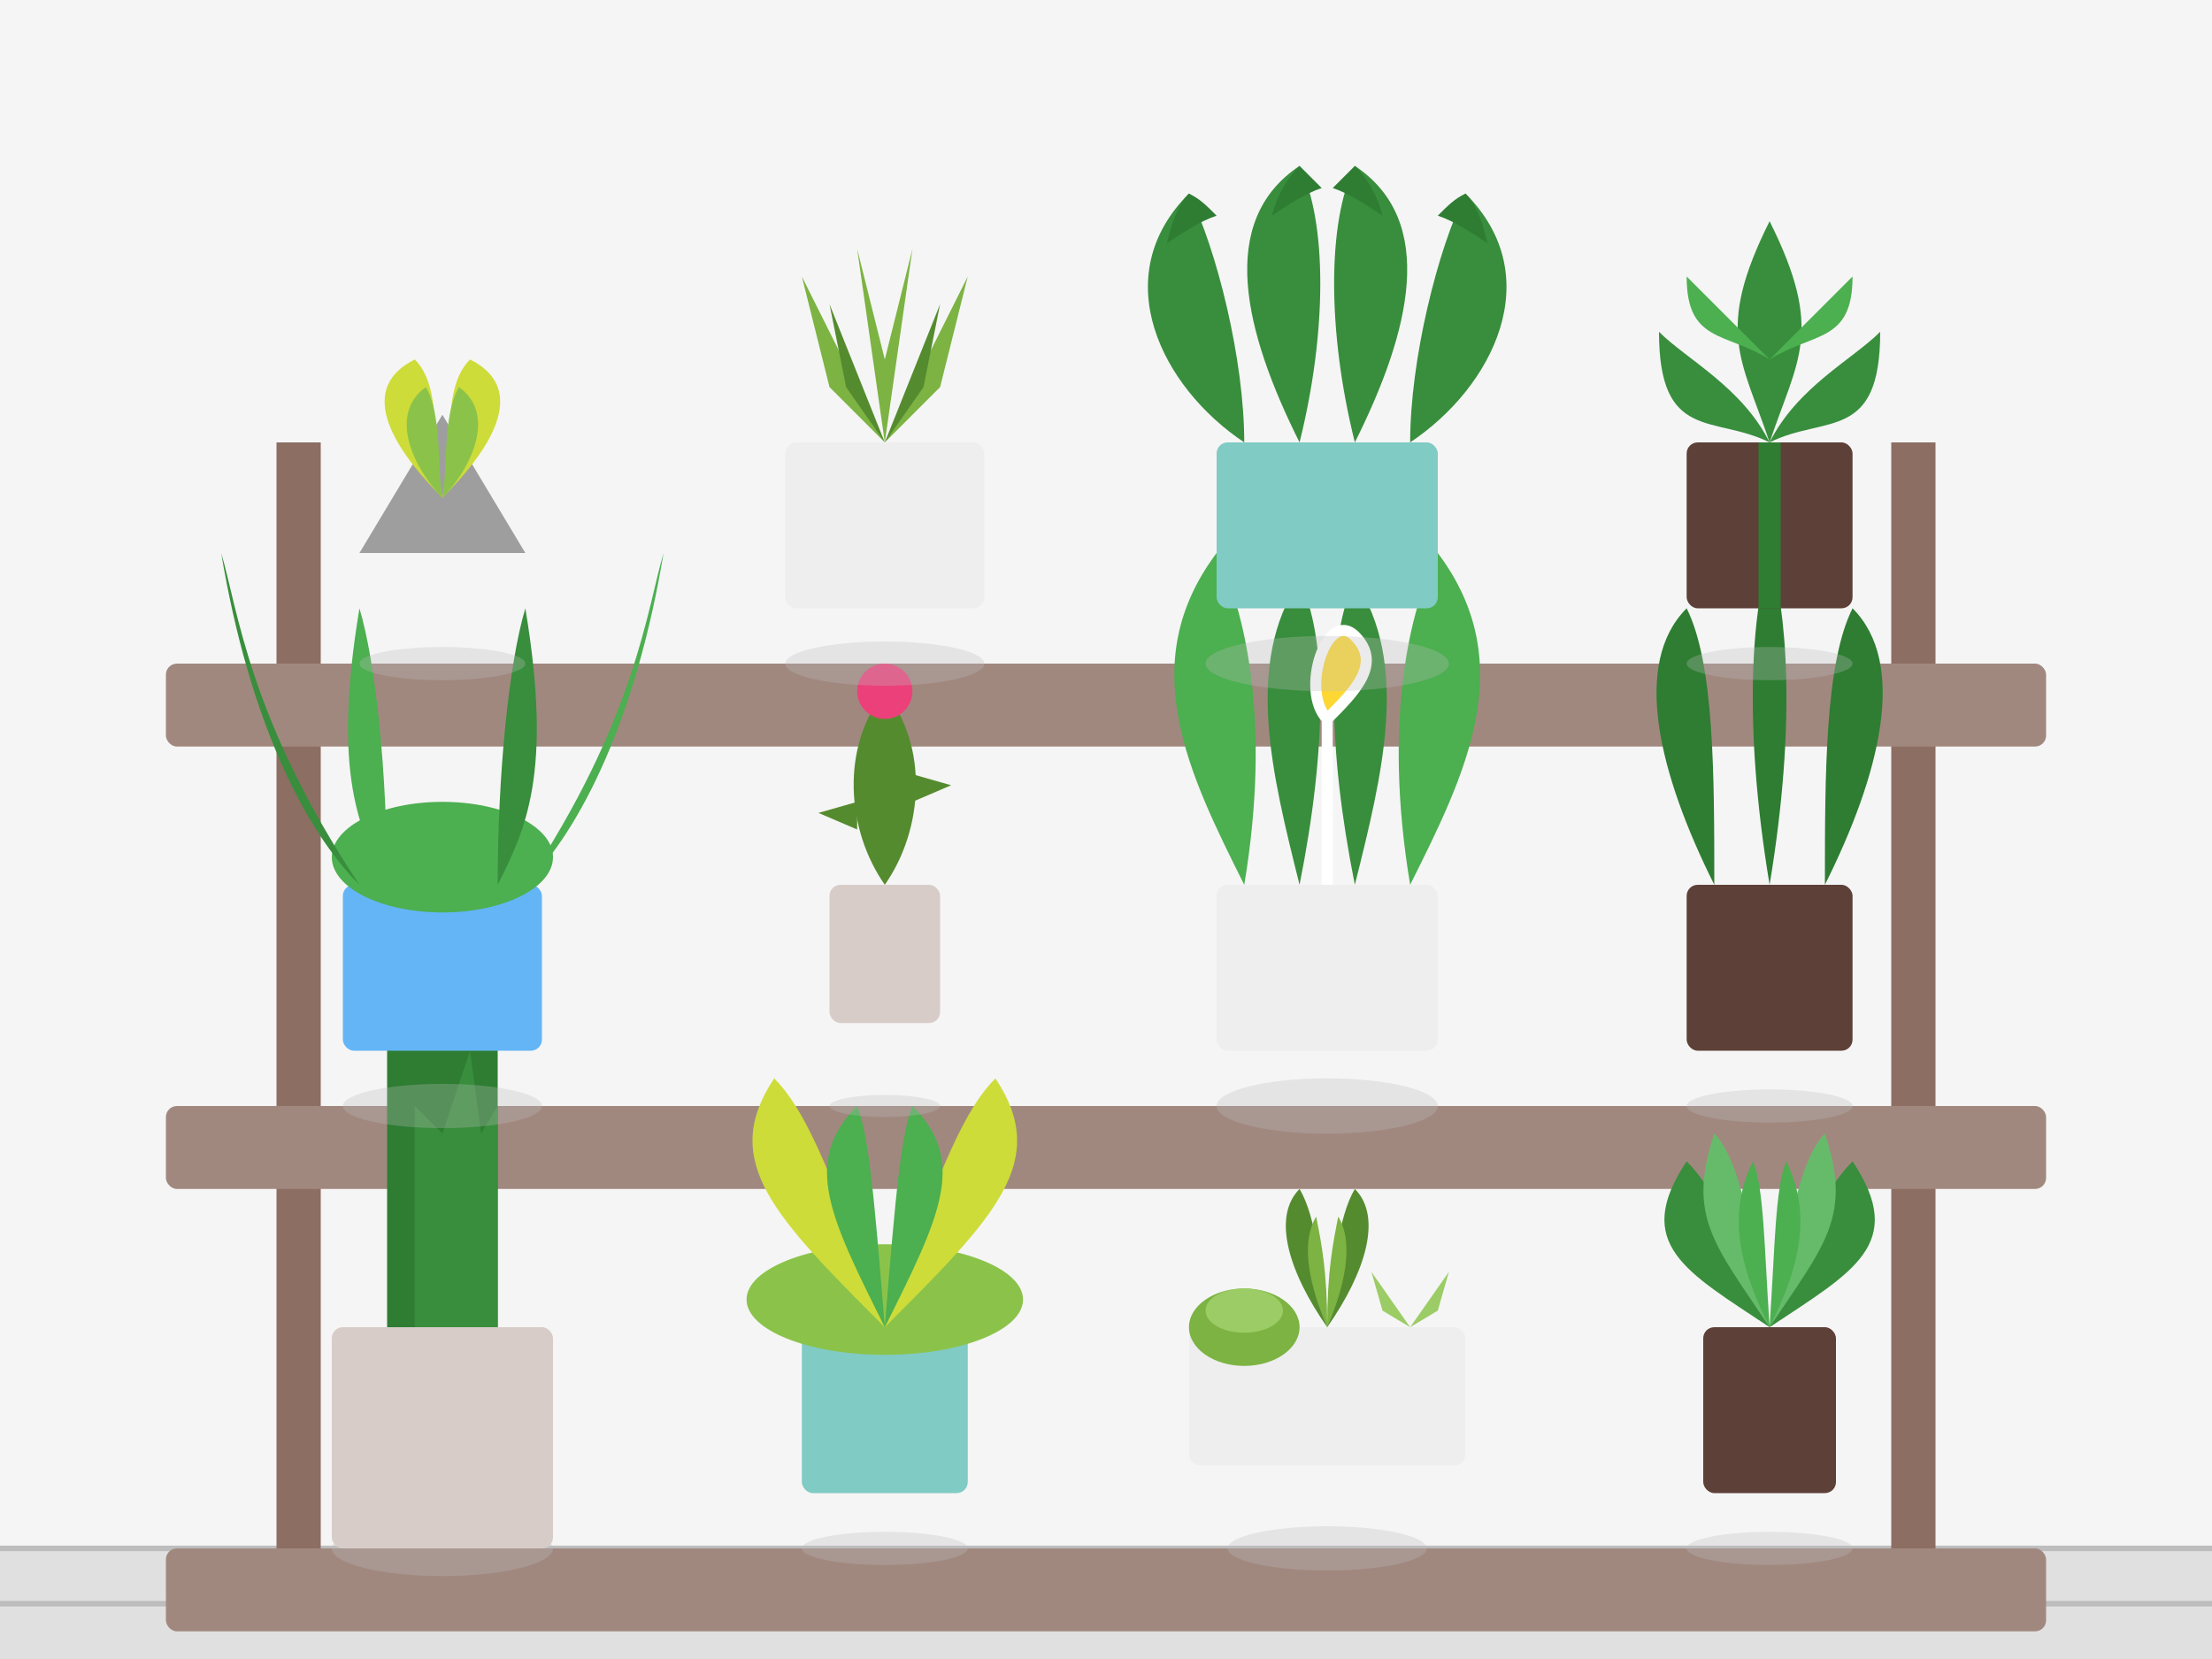 <svg xmlns="http://www.w3.org/2000/svg" viewBox="0 0 400 300" width="100%" height="100%">
  <style>
    .background { fill: #f5f5f5; }
    .shelf { fill: #a1887f; }
    .shelf-support { fill: #8d6e63; }
    .pot-clay { fill: #d7ccc8; }
    .pot-ceramic { fill: #eeeeee; }
    .pot-dark { fill: #5d4037; }
    .pot-colored { fill: #80cbc4; }
    .pot-blue { fill: #64b5f6; }
    .plant-dark { fill: #2e7d32; }
    .plant-medium { fill: #388e3c; }
    .plant-light { fill: #4caf50; }
    .plant-bright { fill: #66bb6a; }
    .plant-lime { fill: #8bc34a; }
    .plant-yellow { fill: #cddc39; }
    .succulent { fill: #7cb342; }
    .succulent-dark { fill: #558b2f; }
    .succulent-light { fill: #9ccc65; }
    .flower-red { fill: #e53935; }
    .flower-pink { fill: #ec407a; }
    .flower-purple { fill: #8e24aa; }
    .flower-yellow { fill: #fdd835; }
    .floor { fill: #e0e0e0; }
    .floor-line { stroke: #bdbdbd; stroke-width: 1; }
    .shadow { fill: #bdbdbd; opacity: 0.3; }
  </style>

  <!-- Background -->
  <rect class="background" x="0" y="0" width="400" height="300" />
  
  <!-- Floor -->
  <rect class="floor" x="0" y="280" width="400" height="20" />
  <line class="floor-line" x1="0" y1="280" x2="400" y2="280" />
  <line class="floor-line" x1="0" y1="290" x2="400" y2="290" />
  
  <!-- Shelving unit -->
  <!-- Vertical supports -->
  <rect class="shelf-support" x="50" y="80" width="8" height="200" />
  <rect class="shelf-support" x="342" y="80" width="8" height="200" />
  
  <!-- Shelves -->
  <rect class="shelf" x="30" y="120" width="340" height="15" rx="2" />
  <rect class="shelf" x="30" y="200" width="340" height="15" rx="2" />
  <rect class="shelf" x="30" y="280" width="340" height="15" rx="2" />
  
  <!-- Plants on bottom shelf -->
  <!-- Plant 1: Large snake plant (Sansevieria) -->
  <g transform="translate(80, 260)">
    <ellipse class="shadow" cx="0" cy="20" rx="20" ry="5" />
    <rect class="pot-clay" x="-20" y="-20" width="40" height="40" rx="2" />
    <path class="plant-dark" d="M-10,-20 L-10,-80 L-5,-75 L0,-100 L5,-75 L10,-80 L10,-20 Z" />
    <path class="plant-medium" d="M-5,-20 L-5,-60 L0,-55 L5,-70 L7,-55 L10,-60 L10,-20 Z" />
  </g>
  
  <!-- Plant 2: Spider plant -->
  <g transform="translate(160, 270)">
    <ellipse class="shadow" cx="0" cy="10" rx="15" ry="3" />
    <rect class="pot-colored" x="-15" y="-30" width="30" height="30" rx="2" />
    <ellipse class="plant-lime" cx="0" cy="-35" rx="25" ry="10" />
    <path class="plant-yellow" d="M0,-30 C-20,-50 -30,-60 -20,-75 C-15,-70 -10,-60 0,-30" />
    <path class="plant-yellow" d="M0,-30 C20,-50 30,-60 20,-75 C15,-70 10,-60 0,-30" />
    <path class="plant-light" d="M0,-30 C-10,-50 -15,-60 -5,-70 C-3,-65 -2,-55 0,-30" />
    <path class="plant-light" d="M0,-30 C10,-50 15,-60 5,-70 C3,-65 2,-55 0,-30" />
  </g>
  
  <!-- Plant 3: Succulent arrangement -->
  <g transform="translate(240, 265)">
    <ellipse class="shadow" cx="0" cy="15" rx="18" ry="4" />
    <rect class="pot-ceramic" x="-25" y="-25" width="50" height="25" rx="2" />
    <!-- Succulent 1 -->
    <g transform="translate(-15, -25)">
      <ellipse class="succulent" cx="0" cy="0" rx="10" ry="7" />
      <ellipse class="succulent-light" cx="0" cy="-3" rx="7" ry="4" />
    </g>
    <!-- Succulent 2 -->
    <g transform="translate(0, -30)">
      <path class="succulent-dark" d="M0,5 C-7,-5 -10,-15 -5,-20 C-2,-15 -1,-5 0,5" />
      <path class="succulent-dark" d="M0,5 C7,-5 10,-15 5,-20 C2,-15 1,-5 0,5" />
      <path class="succulent" d="M0,5 C-3,-2 -5,-10 -2,-15 C-1,-10 0,-5 0,5" />
      <path class="succulent" d="M0,5 C3,-2 5,-10 2,-15 C1,-10 0,-5 0,5" />
    </g>
    <!-- Succulent 3 -->
    <g transform="translate(15, -25)">
      <path class="succulent-light" d="M0,0 L-7,-10 L-5,-3 L0,0" />
      <path class="succulent-light" d="M0,0 L-3,-12 L-1,-4 L0,0" />
      <path class="succulent-light" d="M0,0 L3,-12 L1,-4 L0,0" />
      <path class="succulent-light" d="M0,0 L7,-10 L5,-3 L0,0" />
    </g>
  </g>
  
  <!-- Plant 4: Small fern -->
  <g transform="translate(320, 270)">
    <ellipse class="shadow" cx="0" cy="10" rx="15" ry="3" />
    <rect class="pot-dark" x="-12" y="-30" width="24" height="30" rx="2" />
    <path class="plant-medium" d="M0,-30 C-15,-40 -25,-45 -15,-60 C-10,-55 -5,-45 0,-30" />
    <path class="plant-medium" d="M0,-30 C15,-40 25,-45 15,-60 C10,-55 5,-45 0,-30" />
    <path class="plant-bright" d="M0,-30 C-10,-45 -15,-50 -10,-65 C-5,-60 -3,-45 0,-30" />
    <path class="plant-bright" d="M0,-30 C10,-45 15,-50 10,-65 C5,-60 3,-45 0,-30" />
    <path class="plant-light" d="M0,-30 C-5,-40 -8,-50 -3,-60 C-1,-55 -1,-45 0,-30" />
    <path class="plant-light" d="M0,-30 C5,-40 8,-50 3,-60 C1,-55 1,-45 0,-30" />
  </g>
  
  <!-- Plants on middle shelf -->
  <!-- Plant 5: Trailing pothos -->
  <g transform="translate(80, 180)">
    <ellipse class="shadow" cx="0" cy="20" rx="18" ry="4" />
    <rect class="pot-blue" x="-18" y="-20" width="36" height="30" rx="2" />
    <ellipse class="plant-light" cx="0" cy="-25" rx="20" ry="10" />
    <path class="plant-medium" d="M-15,-20 C-25,-30 -35,-50 -40,-80 C-37,-70 -35,-50 -15,-20" />
    <path class="plant-light" d="M-10,-20 C-15,-30 -20,-40 -15,-70 C-12,-60 -10,-40 -10,-20" />
    <path class="plant-medium" d="M10,-20 C15,-30 20,-40 15,-70 C12,-60 10,-40 10,-20" />
    <path class="plant-light" d="M15,-20 C25,-30 35,-50 40,-80 C37,-70 35,-50 15,-20" />
  </g>
  
  <!-- Plant 6: Small cactus -->
  <g transform="translate(160, 185)">
    <ellipse class="shadow" cx="0" cy="15" rx="10" ry="2" />
    <rect class="pot-clay" x="-10" y="-25" width="20" height="25" rx="2" />
    <path class="succulent-dark" d="M0,-25 C-7,-35 -8,-50 0,-60 C8,-50 7,-35 0,-25" />
    <path class="succulent-dark" d="M-5,-40 L-12,-38 L-5,-35" />
    <path class="succulent-dark" d="M5,-45 L12,-43 L5,-40" />
    <circle class="flower-pink" cx="0" cy="-60" r="5" />
  </g>
  
  <!-- Plant 7: Peace lily -->
  <g transform="translate(240, 180)">
    <ellipse class="shadow" cx="0" cy="20" rx="20" ry="5" />
    <rect class="pot-ceramic" x="-20" y="-20" width="40" height="30" rx="2" />
    <path class="plant-light" d="M-15,-20 C-25,-40 -35,-60 -20,-80 C-15,-70 -10,-50 -15,-20" />
    <path class="plant-medium" d="M-5,-20 C-10,-40 -15,-60 -5,-75 C0,-65 0,-45 -5,-20" />
    <path class="plant-medium" d="M5,-20 C10,-40 15,-60 5,-75 C0,-65 0,-45 5,-20" />
    <path class="plant-light" d="M15,-20 C25,-40 35,-60 20,-80 C15,-70 10,-50 15,-20" />
    <path class="flower-yellow" d="M0,-20 L0,-50 M0,-50 C-5,-55 0,-70 5,-65 C10,-60 5,-55 0,-50" fill="none" stroke="white" stroke-width="2" />
  </g>
  
  <!-- Plant 8: ZZ Plant -->
  <g transform="translate(320, 180)">
    <ellipse class="shadow" cx="0" cy="20" rx="15" ry="3" />
    <rect class="pot-dark" x="-15" y="-20" width="30" height="30" rx="2" />
    <path class="plant-dark" d="M-10,-20 C-20,-40 -25,-60 -15,-70 C-10,-60 -10,-40 -10,-20" />
    <path class="plant-dark" d="M0,-20 C-5,-50 -3,-70 0,-80 C3,-70 5,-50 0,-20" />
    <path class="plant-dark" d="M10,-20 C20,-40 25,-60 15,-70 C10,-60 10,-40 10,-20" />
  </g>
  
  <!-- Plants on top shelf -->
  <!-- Plant 9: Air plant in geometric holder -->
  <g transform="translate(80, 100)">
    <ellipse class="shadow" cx="0" cy="20" rx="15" ry="3" />
    <polygon fill="#9e9e9e" points="-15,0 0,-25 15,0" />
    <path class="plant-yellow" d="M0,-10 C-10,-20 -15,-30 -5,-35 C0,-30 -2,-20 0,-10" />
    <path class="plant-yellow" d="M0,-10 C10,-20 15,-30 5,-35 C0,-30 2,-20 0,-10" />
    <path class="plant-lime" d="M0,-10 C-5,-15 -10,-25 -3,-30 C0,-25 -1,-15 0,-10" />
    <path class="plant-lime" d="M0,-10 C5,-15 10,-25 3,-30 C0,-25 1,-15 0,-10" />
  </g>
  
  <!-- Plant 10: Aloe vera -->
  <g transform="translate(160, 100)">
    <ellipse class="shadow" cx="0" cy="20" rx="18" ry="4" />
    <rect class="pot-ceramic" x="-18" y="-20" width="36" height="30" rx="2" />
    <path class="succulent" d="M0,-20 L-15,-50 L-10,-30 L0,-20" />
    <path class="succulent" d="M0,-20 L-5,-55 L0,-35 L0,-20" />
    <path class="succulent" d="M0,-20 L5,-55 L0,-35 L0,-20" />
    <path class="succulent" d="M0,-20 L15,-50 L10,-30 L0,-20" />
    <path class="succulent-dark" d="M0,-20 L-10,-45 L-7,-30 L0,-20" />
    <path class="succulent-dark" d="M0,-20 L10,-45 L7,-30 L0,-20" />
  </g>
  
  <!-- Plant 11: Monstera -->
  <g transform="translate(240, 100)">
    <ellipse class="shadow" cx="0" cy="20" rx="22" ry="5" />
    <rect class="pot-colored" x="-20" y="-20" width="40" height="30" rx="2" />
    <path class="plant-medium" d="M-15,-20 C-30,-30 -40,-50 -25,-65 C-20,-55 -15,-35 -15,-20" />
    <path d="M-25,-65 C-27,-63 -28,-60 -29,-56 C-26,-58 -23,-60 -20,-61 C-22,-63 -23,-64 -25,-65 Z" class="plant-dark" />
    <path class="plant-medium" d="M-5,-20 C-15,-40 -20,-60 -5,-70 C0,-60 0,-40 -5,-20" />
    <path d="M-5,-70 C-7,-68 -9,-65 -10,-61 C-7,-63 -4,-65 -1,-66 C-3,-68 -4,-69 -5,-70 Z" class="plant-dark" />
    <path class="plant-medium" d="M5,-20 C15,-40 20,-60 5,-70 C0,-60 0,-40 5,-20" />
    <path d="M5,-70 C7,-68 9,-65 10,-61 C7,-63 4,-65 1,-66 C3,-68 4,-69 5,-70 Z" class="plant-dark" />
    <path class="plant-medium" d="M15,-20 C30,-30 40,-50 25,-65 C20,-55 15,-35 15,-20" />
    <path d="M25,-65 C27,-63 28,-60 29,-56 C26,-58 23,-60 20,-61 C22,-63 23,-64 25,-65 Z" class="plant-dark" />
  </g>
  
  <!-- Plant 12: Fiddle leaf fig (small) -->
  <g transform="translate(320, 100)">
    <ellipse class="shadow" cx="0" cy="20" rx="15" ry="3" />
    <rect class="pot-dark" x="-15" y="-20" width="30" height="30" rx="2" />
    <rect class="plant-dark" x="-2" y="-20" width="4" height="30" />
    <path class="plant-medium" d="M0,-20 C-10,-25 -20,-20 -20,-40 C-15,-35 -5,-30 0,-20" />
    <path class="plant-medium" d="M0,-20 C10,-25 20,-20 20,-40 C15,-35 5,-30 0,-20" />
    <path class="plant-medium" d="M0,-20 C-5,-35 -10,-40 0,-60 C10,-40 5,-35 0,-20" />
    <path class="plant-light" d="M0,-35 C-8,-40 -15,-38 -15,-50 C-10,-45 -5,-40 0,-35" />
    <path class="plant-light" d="M0,-35 C8,-40 15,-38 15,-50 C10,-45 5,-40 0,-35" />
  </g>
</svg>